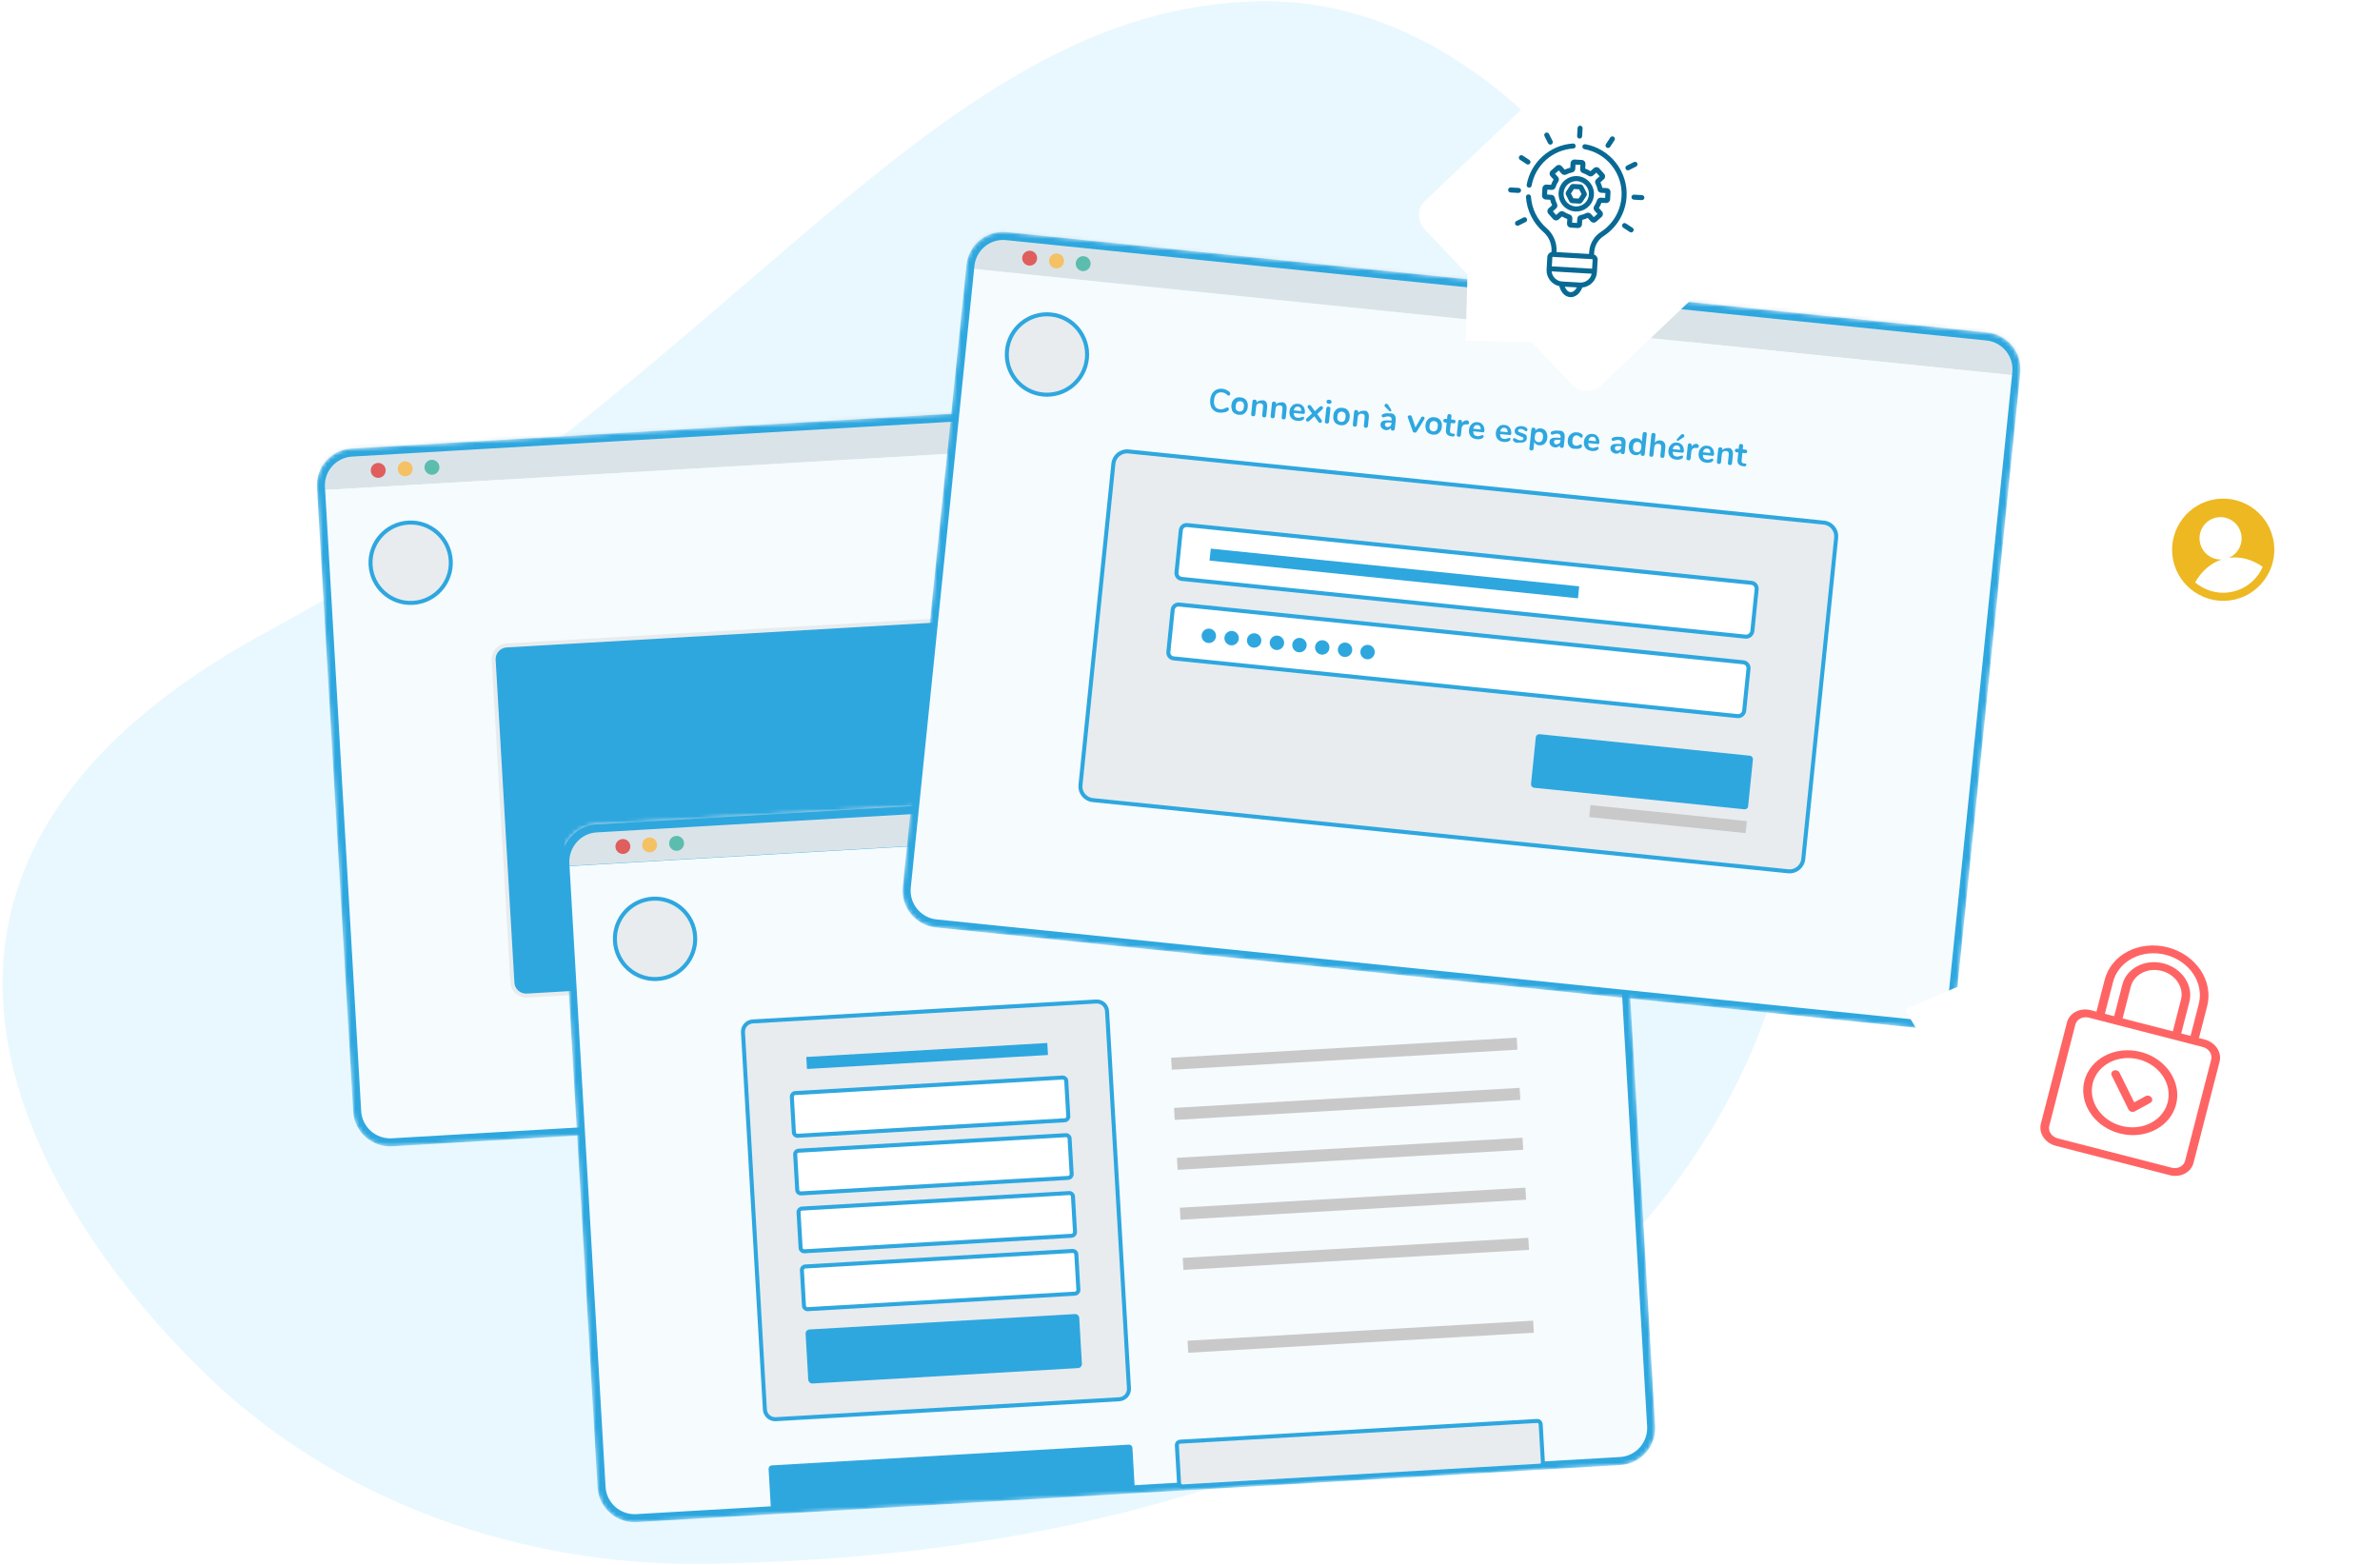 <svg width="593" height="390" viewBox="0 0 593 390" fill="none" xmlns="http://www.w3.org/2000/svg">
<path d="M447.76 217.826C442.932 273.49 403.067 326.422 343.719 354.295C279.462 384.475 216.434 388.84 176.927 389.663C137.42 390.486 89.079 378.51 52.128 343.239C15.178 307.967 -49.359 219.939 66.896 157.222C183.175 94.427 232.153 1.391 314.21 0.307C396.266 -0.777 455.941 123.156 447.76 217.826Z" fill="#E9F8FF"/>
<mask id="mask0" mask-type="alpha" maskUnits="userSpaceOnUse" x="78" y="97" width="274" height="189">
<path d="M87.686 112.767L332.812 98.536C337.294 98.276 341.219 101.714 341.483 106.266L350.508 261.721C350.769 266.209 347.336 270.139 342.79 270.402L97.664 284.634C93.183 284.894 89.258 281.455 88.994 276.904L79.965 121.384C79.704 116.897 83.141 113.031 87.686 112.767Z" fill="white" stroke="#CDCCCC" stroke-width="2"/>
</mask>
<g mask="url(#mask0)">
<path d="M341.409 92.827L79.19 108.051L80.009 122.154L342.228 106.93L341.409 92.827Z" fill="#DAE4E8"/>
<path d="M342.228 106.93L80.01 122.154L89.508 285.75L351.726 270.527L342.228 106.93Z" fill="#F6FBFE"/>
<path d="M87.686 112.767L332.812 98.536C337.294 98.276 341.219 101.714 341.483 106.266L350.508 261.721C350.769 266.209 347.336 270.139 342.79 270.402L97.664 284.634C93.183 284.894 89.258 281.455 88.994 276.904L79.965 121.384C79.704 116.897 83.141 113.031 87.686 112.767Z" stroke="#2EA7DF" stroke-width="2"/>
<path d="M94.347 119.07C95.372 119.011 96.155 118.13 96.095 117.103C96.036 116.077 95.156 115.292 94.131 115.352C93.106 115.412 92.323 116.292 92.382 117.319C92.442 118.346 93.322 119.13 94.347 119.07Z" fill="#E05E5D"/>
<path d="M101.069 118.68C102.095 118.62 102.878 117.74 102.818 116.713C102.758 115.686 101.879 114.902 100.854 114.962C99.828 115.021 99.045 115.902 99.105 116.929C99.165 117.955 100.044 118.739 101.069 118.68Z" fill="#F4C165"/>
<path d="M107.728 118.293C108.753 118.234 109.536 117.353 109.476 116.326C109.417 115.3 108.537 114.516 107.512 114.575C106.486 114.635 105.704 115.515 105.763 116.542C105.823 117.569 106.702 118.353 107.728 118.293Z" fill="#5CBDAE"/>
</g>
<path d="M102.901 150.22C108.417 149.899 112.628 145.162 112.307 139.639C111.987 134.116 107.255 129.898 101.74 130.219C96.224 130.539 92.013 135.276 92.334 140.799C92.654 146.322 97.385 150.54 102.901 150.22Z" fill="#E8ECEF" stroke="#2EA7DF" stroke-miterlimit="10"/>
<path d="M305.195 237.98L131.257 248.078C129.401 248.186 127.775 246.737 127.667 244.878L122.996 164.426C122.888 162.567 124.335 160.939 126.192 160.831L300.129 150.733C301.986 150.625 303.612 152.074 303.72 153.934L308.387 234.322C308.498 236.245 307.051 237.872 305.195 237.98Z" fill="#2EA7DF" stroke="#E8ECEF" stroke-miterlimit="10"/>
<path d="M291.884 224.474L239.389 227.521C238.877 227.551 238.47 227.189 238.441 226.676L237.767 215.073C237.737 214.56 238.099 214.153 238.611 214.123L291.106 211.076C291.618 211.046 292.025 211.408 292.054 211.921L292.728 223.524C292.758 224.037 292.396 224.444 291.884 224.474Z" fill="#2EA7DF"/>
<path d="M253.982 231.048L293.034 228.781" stroke="#CAC9C9" stroke-width="3" stroke-miterlimit="10"/>
<mask id="mask1" mask-type="alpha" maskUnits="userSpaceOnUse" x="139" y="191" width="274" height="189">
<path d="M148.577 206.418L393.703 192.186C398.184 191.926 402.109 195.365 402.374 199.916L411.399 355.371C411.659 359.859 408.226 363.789 403.681 364.053L158.555 378.284C154.074 378.544 150.149 375.105 149.884 370.554L140.859 215.099C140.663 210.608 144.096 206.678 148.577 206.418Z" fill="white" stroke="#CDCCCC" stroke-width="2"/>
</mask>
<g mask="url(#mask1)">
<path d="M402.365 186.474L140.146 201.697L140.965 215.8L403.184 200.577L402.365 186.474Z" fill="#DAE4E8"/>
<path d="M403.186 200.641L140.968 215.864L150.466 379.461L412.684 364.237L403.186 200.641Z" fill="#F6FBFE"/>
<path d="M148.577 206.418L393.703 192.186C398.184 191.926 402.109 195.365 402.374 199.916L411.399 355.371C411.659 359.859 408.226 363.789 403.681 364.053L158.555 378.284C154.074 378.544 150.149 375.105 149.884 370.554L140.859 215.099C140.663 210.608 144.096 206.678 148.577 206.418Z" stroke="#2EA7DF" stroke-width="2"/>
<path d="M155.307 212.781C156.332 212.721 157.115 211.84 157.055 210.814C156.996 209.787 156.116 209.003 155.091 209.062C154.066 209.122 153.283 210.003 153.342 211.029C153.402 212.056 154.281 212.84 155.307 212.781Z" fill="#E05E5D"/>
<path d="M161.964 212.394C162.989 212.335 163.772 211.454 163.713 210.427C163.653 209.401 162.773 208.616 161.748 208.676C160.723 208.735 159.94 209.616 160 210.643C160.059 211.67 160.939 212.454 161.964 212.394Z" fill="#F4C165"/>
<path d="M168.687 212.004C169.712 211.944 170.495 211.064 170.435 210.037C170.376 209.01 169.496 208.226 168.471 208.286C167.445 208.345 166.663 209.226 166.722 210.253C166.782 211.279 167.661 212.063 168.687 212.004Z" fill="#5CBDAE"/>
</g>
<path d="M163.795 243.934C169.31 243.614 173.521 238.877 173.201 233.354C172.88 227.831 168.149 223.613 162.633 223.933C157.118 224.253 152.906 228.99 153.227 234.513C153.548 240.036 158.279 244.254 163.795 243.934Z" fill="#E8ECEF" stroke="#2EA7DF" stroke-miterlimit="10"/>
<path d="M278.881 348.657L193.288 353.626C191.88 353.708 190.66 352.621 190.579 351.211L185.123 257.232C185.041 255.822 186.126 254.601 187.534 254.519L273.127 249.55C274.535 249.469 275.754 250.556 275.836 251.966L281.292 345.944C281.374 347.354 280.289 348.575 278.881 348.657Z" fill="#E8ECEF" stroke="#2EA7DF" stroke-miterlimit="10"/>
<path d="M281.918 371.122L192.933 376.288C192.485 376.314 192.078 375.952 192.052 375.503L191.502 366.015C191.475 365.566 191.837 365.16 192.285 365.134L281.271 359.967C281.719 359.941 282.125 360.304 282.151 360.752L282.702 370.24C282.728 370.689 282.366 371.096 281.918 371.122Z" fill="#2EA7DF"/>
<path d="M383.643 365.216L294.658 370.382C294.209 370.408 293.803 370.046 293.777 369.597L293.226 360.109C293.2 359.661 293.562 359.254 294.01 359.228L382.995 354.062C383.443 354.036 383.85 354.398 383.876 354.847L384.427 364.334C384.517 364.779 384.155 365.186 383.643 365.216Z" fill="#E8ECEF" stroke="#2EA7DF" stroke-miterlimit="10"/>
<path d="M265.336 279.14L198.757 283.005C198.245 283.035 197.839 282.673 197.809 282.16L197.295 273.313C197.265 272.801 197.627 272.394 198.139 272.364L264.718 268.499C265.231 268.469 265.637 268.831 265.667 269.344L266.18 278.191C266.206 278.639 265.784 279.114 265.336 279.14Z" fill="white" stroke="#2EA7DF" stroke-miterlimit="10"/>
<path d="M266.17 293.5L199.591 297.365C199.079 297.395 198.673 297.032 198.643 296.519L198.129 287.673C198.099 287.16 198.461 286.753 198.973 286.723L265.552 282.858C266.065 282.828 266.471 283.191 266.501 283.704L267.014 292.55C267.044 293.063 266.618 293.474 266.17 293.5Z" fill="white" stroke="#2EA7DF" stroke-miterlimit="10"/>
<path d="M267.008 307.923L200.429 311.789C199.917 311.818 199.511 311.456 199.481 310.943L198.967 302.097C198.937 301.584 199.299 301.177 199.811 301.147L266.39 297.282C266.902 297.252 267.309 297.614 267.339 298.127L267.852 306.974C267.882 307.487 267.456 307.897 267.008 307.923Z" fill="white" stroke="#2EA7DF" stroke-miterlimit="10"/>
<path d="M267.845 322.347L201.266 326.212C200.754 326.242 200.347 325.88 200.318 325.367L199.804 316.52C199.774 316.008 200.136 315.601 200.648 315.571L267.227 311.706C267.739 311.676 268.146 312.038 268.176 312.551L268.689 321.397C268.719 321.91 268.293 322.321 267.845 322.347Z" fill="white" stroke="#2EA7DF" stroke-miterlimit="10"/>
<path d="M268.601 340.892L202.47 344.731C201.894 344.765 201.42 344.342 201.386 343.765L200.724 332.354C200.69 331.777 201.112 331.303 201.688 331.269L267.819 327.43C268.395 327.396 268.87 327.819 268.903 328.396L269.565 339.807C269.599 340.384 269.177 340.859 268.601 340.892Z" fill="#2EA7DF"/>
<path d="M291.883 265.056L377.987 260.057" stroke="#CAC9C9" stroke-width="3" stroke-miterlimit="10"/>
<path d="M292.608 277.557L378.713 272.558" stroke="#CAC9C9" stroke-width="3" stroke-miterlimit="10"/>
<path d="M293.331 289.993L379.436 284.994" stroke="#CAC9C9" stroke-width="3" stroke-miterlimit="10"/>
<path d="M294.053 302.43L380.157 297.431" stroke="#CAC9C9" stroke-width="3" stroke-miterlimit="10"/>
<path d="M294.778 314.93L380.883 309.931" stroke="#CAC9C9" stroke-width="3" stroke-miterlimit="10"/>
<path d="M295.977 335.572L382.081 330.573" stroke="#CAC9C9" stroke-width="3" stroke-miterlimit="10"/>
<path d="M200.98 264.866L261.03 261.38" stroke="#2EA7DF" stroke-width="3" stroke-miterlimit="10"/>
<mask id="mask2" mask-type="alpha" maskUnits="userSpaceOnUse" x="224" y="57" width="280" height="200">
<path d="M250.794 58.836L495.056 83.844C499.522 84.301 502.849 88.321 502.384 92.856L486.525 247.763C486.067 252.235 482.052 255.568 477.522 255.104L233.261 230.096C228.795 229.639 225.468 225.619 225.932 221.084L241.792 66.177C242.256 61.641 246.265 58.372 250.794 58.836Z" fill="white" stroke="#CDCCCC" stroke-width="2"/>
</mask>
<g mask="url(#mask2)">
<path d="M504.454 79.577L243.159 52.826L241.72 66.879L503.015 93.631L504.454 79.577Z" fill="#DAE4E8"/>
<path d="M503.008 93.695L241.714 66.943L225.024 229.963L486.318 256.715L503.008 93.695Z" fill="#F6FBFE"/>
<path d="M250.794 58.836L495.056 83.844C499.522 84.301 502.849 88.321 502.384 92.856L486.525 247.763C486.067 252.235 482.052 255.568 477.522 255.104L233.261 230.096C228.795 229.639 225.468 225.619 225.932 221.084L241.792 66.177C242.256 61.641 246.265 58.372 250.794 58.836Z" stroke="#2EA7DF" stroke-width="2"/>
<path d="M256.359 66.183C257.381 66.288 258.294 65.543 258.399 64.52C258.504 63.497 257.76 62.583 256.739 62.478C255.717 62.374 254.804 63.118 254.699 64.141C254.594 65.165 255.338 66.079 256.359 66.183Z" fill="#E05E5D"/>
<path d="M263.058 66.869C264.079 66.974 264.992 66.229 265.097 65.206C265.202 64.183 264.459 63.269 263.437 63.164C262.415 63.06 261.502 63.804 261.397 64.827C261.293 65.85 262.036 66.765 263.058 66.869Z" fill="#F4C165"/>
<path d="M269.693 67.549C270.715 67.653 271.628 66.909 271.733 65.885C271.838 64.862 271.094 63.948 270.073 63.843C269.051 63.739 268.138 64.484 268.033 65.507C267.928 66.53 268.672 67.444 269.693 67.549Z" fill="#5CBDAE"/>
</g>
<path d="M259.84 98.298C265.336 98.861 270.248 94.855 270.812 89.352C271.375 83.848 267.376 78.93 261.88 78.367C256.384 77.805 251.472 81.81 250.908 87.314C250.345 92.817 254.344 97.735 259.84 98.298Z" fill="#E8ECEF" stroke="#2EA7DF" stroke-miterlimit="10"/>
<path d="M302.55 102.348C302.13 102.046 301.843 101.694 301.698 101.228C301.552 100.761 301.477 100.237 301.542 99.598C301.608 98.959 301.788 98.461 302.025 98.034C302.326 97.613 302.684 97.262 303.086 97.109C303.559 96.9 304.019 96.818 304.593 96.876C304.975 96.916 305.288 97.012 305.594 97.173C305.9 97.333 306.206 97.493 306.377 97.705C306.435 97.775 306.492 97.846 306.485 97.909C306.479 97.973 306.536 98.044 306.523 98.171C306.51 98.299 306.433 98.42 306.363 98.478C306.292 98.535 306.222 98.593 306.094 98.579C305.967 98.566 305.846 98.489 305.788 98.419C305.553 98.201 305.375 98.054 305.19 97.97C305.005 97.887 304.756 97.797 304.501 97.771C303.927 97.712 303.461 97.858 303.109 98.145C302.751 98.495 302.571 98.993 302.499 99.696C302.427 100.399 302.502 100.923 302.782 101.339C303.062 101.755 303.432 101.922 304.07 101.987C304.325 102.013 304.523 101.969 304.721 101.924C304.918 101.88 305.187 101.778 305.461 101.613C305.532 101.556 305.596 101.562 305.659 101.569C305.723 101.575 305.793 101.518 305.857 101.524C305.921 101.531 306.042 101.608 306.099 101.678C306.157 101.749 306.207 101.883 306.194 102.011C306.188 102.075 306.181 102.138 306.111 102.196C306.041 102.253 306.034 102.317 305.964 102.374C305.689 102.54 305.414 102.705 305.089 102.737C304.763 102.768 304.431 102.863 304.048 102.824C303.404 102.822 302.907 102.642 302.55 102.348Z" fill="#2EA7DF"/>
<path d="M307.575 102.991C307.276 102.767 307.047 102.485 306.952 102.153C306.857 101.82 306.769 101.424 306.815 100.977C306.861 100.53 306.964 100.153 307.188 99.853C307.412 99.553 307.629 99.317 307.968 99.159C308.306 98.999 308.696 98.975 309.078 99.014C309.461 99.053 309.837 99.156 310.137 99.38C310.436 99.605 310.665 99.886 310.76 100.219C310.919 100.558 310.943 100.948 310.897 101.395C310.852 101.842 310.749 102.219 310.525 102.519C310.301 102.818 310.083 103.054 309.744 103.213C309.406 103.372 309.017 103.397 308.634 103.358C308.251 103.319 307.881 103.152 307.575 102.991ZM309.581 102.293C309.792 102.121 309.895 101.744 309.934 101.361C309.98 100.914 309.949 100.588 309.777 100.376C309.612 100.101 309.363 100.011 309.044 99.979C308.725 99.946 308.457 100.048 308.246 100.22C308.035 100.392 307.932 100.769 307.893 101.152C307.847 101.599 307.878 101.925 308.05 102.136C308.221 102.347 308.464 102.501 308.783 102.534C309.102 102.567 309.37 102.465 309.581 102.293Z" fill="#2EA7DF"/>
<path d="M315.47 100.185C315.699 100.466 315.781 100.927 315.722 101.502L315.513 103.546C315.5 103.673 315.423 103.795 315.346 103.916C315.276 103.973 315.142 104.024 314.95 104.004C314.759 103.985 314.638 103.908 314.581 103.838C314.523 103.767 314.473 103.633 314.492 103.441L314.695 101.461C314.728 101.142 314.69 100.879 314.576 100.739C314.461 100.598 314.276 100.514 314.021 100.488C313.702 100.456 313.504 100.5 313.293 100.672C313.082 100.844 312.992 101.093 312.959 101.412L312.77 103.265C312.757 103.393 312.68 103.514 312.603 103.635C312.533 103.692 312.399 103.743 312.207 103.724C312.016 103.704 311.895 103.627 311.837 103.557C311.78 103.486 311.73 103.352 311.749 103.16L312.076 99.966C312.089 99.839 312.166 99.717 312.236 99.66C312.307 99.603 312.441 99.552 312.632 99.572C312.76 99.585 312.881 99.662 313.002 99.738C313.123 99.815 313.11 99.943 313.097 100.071L313.071 100.326C313.224 100.084 313.429 99.976 313.697 99.874C313.965 99.772 314.227 99.735 314.482 99.761C314.878 99.672 315.248 99.839 315.47 100.185Z" fill="#2EA7DF"/>
<path d="M320.319 100.681C320.548 100.963 320.63 101.423 320.571 101.998L320.362 104.042C320.348 104.17 320.272 104.291 320.195 104.412C320.124 104.47 319.99 104.52 319.799 104.501C319.608 104.481 319.486 104.404 319.429 104.334C319.372 104.264 319.321 104.129 319.341 103.938L319.544 101.957C319.576 101.638 319.539 101.376 319.424 101.235C319.31 101.094 319.125 101.011 318.87 100.985C318.551 100.952 318.353 100.996 318.142 101.168C317.931 101.34 317.841 101.589 317.808 101.909L317.618 103.761C317.605 103.889 317.529 104.01 317.452 104.131C317.381 104.189 317.247 104.24 317.056 104.22C316.864 104.2 316.743 104.123 316.686 104.053C316.629 103.983 316.578 103.848 316.598 103.657L316.925 100.463C316.938 100.335 317.015 100.214 317.085 100.156C317.155 100.099 317.29 100.048 317.481 100.068C317.609 100.081 317.73 100.158 317.851 100.235C317.972 100.312 317.959 100.44 317.945 100.567L317.919 100.823C318.073 100.58 318.278 100.472 318.546 100.371C318.814 100.269 319.076 100.231 319.331 100.257C319.727 100.169 320.096 100.336 320.319 100.681Z" fill="#2EA7DF"/>
<path d="M324.885 103.924C324.943 103.995 324.93 104.122 324.916 104.25C324.897 104.442 324.756 104.556 324.552 104.665C324.347 104.773 324.149 104.817 323.888 104.855C323.626 104.893 323.435 104.873 323.179 104.847C322.541 104.782 322.051 104.538 321.707 104.115C321.364 103.693 321.225 103.162 321.29 102.523C321.336 102.076 321.432 101.763 321.656 101.464C321.88 101.164 322.098 100.928 322.437 100.769C322.775 100.61 323.101 100.579 323.483 100.618C323.866 100.657 324.179 100.754 324.414 100.971C324.65 101.189 324.885 101.407 324.98 101.739C325.075 102.072 325.17 102.404 325.131 102.787C325.105 103.043 324.964 103.158 324.772 103.138L322.348 102.89C322.373 103.28 322.411 103.542 322.582 103.753C322.754 103.964 323.003 104.054 323.385 104.093C323.577 104.113 323.704 104.126 323.839 104.075C323.973 104.024 324.171 103.98 324.305 103.929C324.503 103.885 324.637 103.834 324.701 103.841C324.771 103.783 324.828 103.854 324.885 103.924ZM322.747 101.511C322.536 101.683 322.446 101.932 322.35 102.245L324.2 102.434C324.233 102.115 324.195 101.853 324.023 101.641C323.915 101.437 323.667 101.347 323.411 101.32C323.156 101.294 322.958 101.339 322.747 101.511Z" fill="#2EA7DF"/>
<path d="M329.356 104.963C329.343 105.091 329.266 105.212 329.196 105.269C329.119 105.391 328.991 105.377 328.864 105.364C328.736 105.351 328.615 105.274 328.501 105.134L327.483 103.738L326.204 104.898C326.063 105.013 325.929 105.064 325.802 105.051C325.674 105.038 325.553 104.961 325.496 104.89C325.439 104.82 325.388 104.686 325.401 104.558C325.414 104.43 325.491 104.309 325.561 104.252L326.911 103.034L325.893 101.639C325.779 101.498 325.785 101.434 325.798 101.307C325.811 101.179 325.888 101.058 325.959 101C326.029 100.943 326.163 100.892 326.291 100.905C326.418 100.918 326.539 100.995 326.654 101.136L327.614 102.461L328.823 101.358C328.963 101.243 329.098 101.193 329.225 101.206C329.353 101.219 329.474 101.296 329.531 101.366C329.588 101.437 329.639 101.571 329.626 101.699C329.613 101.826 329.536 101.948 329.466 102.005L328.187 103.165L329.261 104.63C329.382 104.707 329.369 104.835 329.356 104.963Z" fill="#2EA7DF"/>
<path d="M330.655 100.449C330.541 100.308 330.49 100.173 330.503 100.046C330.516 99.918 330.6 99.733 330.734 99.682C330.868 99.631 331.002 99.58 331.194 99.6C331.385 99.62 331.506 99.697 331.627 99.773C331.742 99.914 331.792 100.049 331.779 100.176C331.766 100.304 331.683 100.489 331.549 100.54C331.414 100.591 331.28 100.642 331.089 100.622C330.898 100.602 330.777 100.525 330.655 100.449ZM330.216 105.374C330.095 105.297 330.108 105.169 330.127 104.977L330.454 101.783C330.474 101.592 330.544 101.534 330.621 101.413C330.755 101.362 330.826 101.305 331.017 101.325C331.145 101.338 331.266 101.415 331.387 101.492C331.508 101.569 331.495 101.696 331.475 101.888L331.148 105.082C331.128 105.274 331.058 105.331 330.981 105.452C330.847 105.503 330.713 105.554 330.585 105.541C330.458 105.528 330.33 105.515 330.216 105.374Z" fill="#2EA7DF"/>
<path d="M332.966 105.591C332.667 105.366 332.438 105.085 332.343 104.752C332.184 104.413 332.16 104.024 332.205 103.576C332.251 103.129 332.354 102.752 332.578 102.453C332.802 102.153 333.02 101.917 333.358 101.758C333.697 101.599 334.086 101.574 334.469 101.613C334.916 101.659 335.228 101.756 335.527 101.98C335.827 102.204 336.056 102.486 336.151 102.818C336.309 103.157 336.334 103.547 336.288 103.994C336.242 104.442 336.139 104.818 335.915 105.118C335.691 105.418 335.474 105.654 335.135 105.813C334.796 105.972 334.407 105.996 334.024 105.957C333.642 105.918 333.272 105.751 332.966 105.591ZM334.908 104.886C335.119 104.714 335.222 104.337 335.261 103.954C335.307 103.507 335.276 103.181 335.104 102.969C334.932 102.758 334.69 102.604 334.371 102.572C334.052 102.539 333.784 102.641 333.573 102.813C333.362 102.985 333.259 103.361 333.22 103.745C333.174 104.192 333.205 104.518 333.377 104.729C333.548 104.94 333.79 105.094 334.109 105.127C334.428 105.159 334.76 105.064 334.908 104.886Z" fill="#2EA7DF"/>
<path d="M340.796 102.778C341.025 103.059 341.107 103.52 341.048 104.095L340.839 106.139C340.826 106.266 340.749 106.388 340.672 106.509C340.602 106.566 340.468 106.617 340.276 106.597C340.085 106.578 339.964 106.501 339.907 106.43C339.85 106.36 339.799 106.226 339.818 106.034L340.021 104.054C340.054 103.734 340.016 103.472 339.902 103.332C339.787 103.191 339.602 103.107 339.347 103.081C339.028 103.049 338.83 103.093 338.619 103.265C338.408 103.437 338.318 103.686 338.286 104.005L338.096 105.858C338.083 105.986 338.006 106.107 337.929 106.228C337.859 106.285 337.725 106.336 337.533 106.317C337.342 106.297 337.285 106.227 337.164 106.15C337.106 106.079 337.056 105.945 337.075 105.753L337.402 102.559C337.415 102.432 337.492 102.31 337.563 102.253C337.633 102.196 337.767 102.145 337.958 102.164C338.086 102.178 338.207 102.254 338.328 102.331C338.385 102.402 338.436 102.536 338.423 102.664L338.397 102.919C338.551 102.677 338.755 102.569 339.023 102.467C339.292 102.365 339.553 102.328 339.808 102.354C340.268 102.272 340.638 102.439 340.796 102.778Z" fill="#2EA7DF"/>
<path d="M347.494 103.463C347.723 103.745 347.805 104.205 347.746 104.78L347.537 106.824C347.524 106.952 347.447 107.073 347.37 107.195C347.293 107.316 347.165 107.303 346.974 107.283C346.847 107.27 346.725 107.193 346.604 107.116C346.547 107.046 346.496 106.911 346.51 106.784L346.529 106.592C346.446 106.777 346.235 106.949 346.03 107.057C345.826 107.166 345.564 107.203 345.309 107.177C345.054 107.151 344.805 107.061 344.563 106.907C344.385 106.76 344.206 106.612 344.098 106.408C343.991 106.203 343.946 106.005 343.973 105.749C344.005 105.43 344.089 105.245 344.3 105.073C344.447 104.894 344.715 104.793 345.104 104.768C345.43 104.737 345.947 104.725 346.521 104.784L346.712 104.803L346.732 104.612C346.758 104.356 346.714 104.158 346.599 104.017C346.485 103.876 346.3 103.793 346.045 103.767C345.853 103.747 345.726 103.734 345.528 103.779C345.33 103.823 345.132 103.867 344.934 103.911C344.8 103.962 344.666 104.013 344.602 104.006C344.475 103.993 344.417 103.923 344.36 103.853C344.303 103.782 344.252 103.648 344.259 103.584C344.265 103.52 344.278 103.392 344.349 103.335C344.419 103.278 344.489 103.22 344.623 103.17C344.828 103.061 345.09 103.024 345.351 102.986C345.613 102.948 345.868 102.974 346.123 103C346.838 102.944 347.272 103.118 347.494 103.463ZM344.973 101.011C344.986 100.883 345.057 100.826 345.134 100.704C345.211 100.583 345.338 100.596 345.466 100.609C345.657 100.629 345.778 100.706 345.886 100.91L346.604 102.081C346.661 102.152 346.655 102.216 346.648 102.28C346.642 102.343 346.635 102.407 346.565 102.465C346.495 102.522 346.431 102.515 346.367 102.509C346.303 102.502 346.239 102.496 346.182 102.425L345.189 101.42C345.004 101.337 344.954 101.202 344.973 101.011ZM346.377 106.189C346.588 106.017 346.678 105.768 346.704 105.513L346.724 105.321L346.596 105.308C346.213 105.269 345.958 105.243 345.697 105.28C345.435 105.318 345.307 105.305 345.23 105.426C345.16 105.484 345.083 105.605 345.07 105.733C345.05 105.924 345.101 106.059 345.216 106.199C345.33 106.34 345.451 106.417 345.643 106.437C345.968 106.406 346.173 106.297 346.377 106.189Z" fill="#2EA7DF"/>
<path d="M354.289 103.836C354.359 103.779 354.423 103.785 354.551 103.799C354.678 103.812 354.799 103.889 354.857 103.959C354.914 104.029 354.965 104.164 354.952 104.291C354.945 104.355 354.939 104.419 354.868 104.477L353.01 107.514C352.933 107.635 352.863 107.692 352.793 107.75C352.722 107.807 352.595 107.794 352.467 107.781C352.34 107.768 352.276 107.761 352.155 107.684C352.034 107.607 351.976 107.537 351.99 107.409L350.786 104.059C350.792 103.995 350.735 103.924 350.741 103.86C350.754 103.733 350.831 103.611 350.965 103.561C351.1 103.51 351.234 103.459 351.361 103.472C351.553 103.492 351.667 103.632 351.775 103.837L352.662 106.51L354.072 104.072C354.148 103.951 354.162 103.823 354.289 103.836Z" fill="#2EA7DF"/>
<path d="M355.931 107.942C355.632 107.718 355.403 107.436 355.308 107.103C355.213 106.771 355.124 106.375 355.17 105.928C355.216 105.48 355.319 105.104 355.543 104.804C355.767 104.504 355.985 104.268 356.323 104.109C356.662 103.95 357.051 103.925 357.434 103.965C357.817 104.004 358.193 104.107 358.492 104.331C358.792 104.555 359.021 104.837 359.116 105.17C359.274 105.509 359.299 105.898 359.253 106.346C359.207 106.793 359.104 107.169 358.88 107.469C358.656 107.769 358.438 108.005 358.1 108.164C357.761 108.323 357.372 108.348 356.989 108.308C356.606 108.269 356.237 108.102 355.931 107.942ZM357.872 107.237C358.083 107.065 358.186 106.688 358.226 106.305C358.272 105.858 358.24 105.532 358.069 105.321C357.903 105.045 357.655 104.955 357.336 104.923C357.017 104.89 356.749 104.992 356.538 105.164C356.327 105.336 356.224 105.713 356.184 106.096C356.139 106.543 356.17 106.869 356.341 107.08C356.513 107.291 356.755 107.445 357.074 107.478C357.393 107.511 357.661 107.409 357.872 107.237Z" fill="#2EA7DF"/>
<path d="M362.458 108.417C362.445 108.544 362.368 108.666 362.234 108.716C362.1 108.767 361.966 108.818 361.781 108.735L361.526 108.708C360.575 108.547 360.181 107.99 360.273 107.095L360.456 105.307L360.009 105.261C359.882 105.248 359.761 105.171 359.703 105.101C359.646 105.03 359.595 104.896 359.609 104.768C359.622 104.641 359.699 104.519 359.769 104.462C359.839 104.405 359.973 104.354 360.101 104.367L360.547 104.413L360.626 103.646C360.639 103.518 360.716 103.397 360.793 103.276C360.863 103.218 360.997 103.168 361.189 103.187C361.316 103.2 361.437 103.277 361.558 103.354C361.616 103.425 361.666 103.559 361.647 103.75L361.568 104.517L362.27 104.589C362.397 104.602 362.518 104.679 362.576 104.749C362.633 104.82 362.684 104.954 362.671 105.082C362.658 105.21 362.581 105.331 362.51 105.388C362.44 105.445 362.306 105.496 362.178 105.483L361.477 105.411L361.28 107.328C361.241 107.711 361.406 107.986 361.789 108.025L362.044 108.051C362.37 108.02 362.484 108.161 362.458 108.417Z" fill="#2EA7DF"/>
<path d="M365.963 105.031C366.021 105.102 366.071 105.236 366.058 105.364C366.045 105.492 365.968 105.613 365.898 105.67C365.828 105.728 365.693 105.778 365.502 105.759L365.247 105.733C364.921 105.764 364.66 105.802 364.513 105.98C364.365 106.159 364.212 106.401 364.185 106.657L364.009 108.382C363.989 108.573 363.919 108.631 363.842 108.752C363.708 108.803 363.574 108.853 363.446 108.84C363.319 108.827 363.198 108.75 363.077 108.673C362.955 108.596 362.969 108.469 362.988 108.277L363.315 105.083C363.328 104.955 363.405 104.834 363.482 104.713C363.559 104.592 363.686 104.605 363.878 104.624C364.005 104.637 364.126 104.714 364.184 104.785C364.241 104.855 364.292 104.989 364.279 105.117L364.246 105.437C364.4 105.194 364.547 105.016 364.751 104.907C364.956 104.799 365.217 104.761 365.479 104.724L365.607 104.737C365.785 104.884 365.906 104.961 365.963 105.031Z" fill="#2EA7DF"/>
<path d="M369.604 108.503C369.661 108.573 369.648 108.701 369.635 108.829C369.616 109.02 369.475 109.135 369.27 109.243C369.066 109.351 368.868 109.395 368.606 109.433C368.345 109.471 368.153 109.451 367.898 109.425C367.26 109.36 366.769 109.116 366.426 108.694C366.082 108.271 365.943 107.741 366.009 107.102C366.055 106.655 366.151 106.342 366.375 106.042C366.599 105.742 366.817 105.506 367.155 105.347C367.494 105.188 367.819 105.157 368.202 105.196C368.585 105.235 368.897 105.332 369.133 105.55C369.368 105.767 369.604 105.985 369.699 106.318C369.794 106.65 369.889 106.983 369.849 107.366C369.823 107.621 369.683 107.736 369.491 107.716L367.067 107.468C367.092 107.858 367.129 108.12 367.301 108.331C367.473 108.543 367.721 108.633 368.104 108.672C368.296 108.691 368.423 108.704 368.557 108.654C368.691 108.603 368.889 108.559 369.023 108.508C369.221 108.463 369.355 108.413 369.419 108.419C369.49 108.362 369.547 108.432 369.604 108.503ZM367.466 106.089C367.255 106.261 367.165 106.51 367.069 106.823L368.919 107.012C368.951 106.693 368.914 106.431 368.742 106.22C368.634 106.015 368.385 105.925 368.13 105.899C367.939 105.879 367.677 105.917 367.466 106.089Z" fill="#2EA7DF"/>
<path d="M376.302 109.188C376.36 109.259 376.347 109.387 376.333 109.514C376.314 109.706 376.173 109.821 375.969 109.929C375.764 110.037 375.566 110.081 375.305 110.119C375.043 110.157 374.852 110.137 374.596 110.111C373.958 110.046 373.468 109.802 373.124 109.379C372.781 108.957 372.642 108.426 372.707 107.788C372.753 107.34 372.849 107.028 373.073 106.728C373.297 106.428 373.515 106.192 373.854 106.033C374.192 105.874 374.518 105.843 374.9 105.882C375.283 105.921 375.596 106.018 375.831 106.235C376.067 106.453 376.302 106.671 376.397 107.003C376.492 107.336 376.587 107.668 376.548 108.052C376.522 108.307 376.381 108.422 376.189 108.402L373.765 108.154C373.79 108.544 373.828 108.806 373.999 109.017C374.171 109.228 374.42 109.318 374.802 109.358C374.994 109.377 375.121 109.39 375.256 109.339C375.39 109.289 375.588 109.244 375.722 109.193C375.92 109.149 376.054 109.098 376.118 109.105C376.188 109.048 376.245 109.118 376.302 109.188ZM374.164 106.775C373.953 106.947 373.863 107.196 373.767 107.509L375.617 107.698C375.65 107.379 375.612 107.117 375.44 106.905C375.332 106.701 375.084 106.611 374.828 106.585C374.573 106.559 374.375 106.603 374.164 106.775Z" fill="#2EA7DF"/>
<path d="M377.188 109.989C377.009 109.842 376.959 109.707 376.978 109.516C376.991 109.388 376.998 109.324 377.068 109.267C377.138 109.209 377.209 109.152 377.336 109.165C377.4 109.172 377.585 109.255 377.706 109.332C377.891 109.416 378.012 109.493 378.197 109.576C378.318 109.653 378.509 109.673 378.764 109.699C379.02 109.725 379.154 109.674 379.352 109.63C379.486 109.579 379.563 109.458 379.576 109.33C379.582 109.266 379.595 109.138 379.538 109.068C379.481 108.997 379.424 108.927 379.296 108.914C379.168 108.901 378.99 108.754 378.678 108.657C378.18 108.477 377.875 108.317 377.639 108.099C377.467 107.888 377.366 107.619 377.398 107.3C377.425 107.044 377.508 106.859 377.655 106.68C377.802 106.502 378.007 106.394 378.275 106.292C378.543 106.19 378.805 106.153 379.124 106.185C379.379 106.211 379.571 106.231 379.819 106.321C380.068 106.411 380.189 106.488 380.367 106.635C380.546 106.783 380.596 106.917 380.577 107.109C380.564 107.236 380.557 107.3 380.487 107.358C380.416 107.415 380.346 107.472 380.218 107.459C380.155 107.453 380.091 107.446 380.034 107.376C379.97 107.369 379.913 107.299 379.855 107.228C379.67 107.145 379.549 107.068 379.428 106.991C379.307 106.914 379.18 106.901 378.988 106.881C378.797 106.862 378.599 106.906 378.465 106.957C378.331 107.008 378.254 107.129 378.241 107.257C378.228 107.385 378.278 107.519 378.4 107.596C378.521 107.673 378.769 107.763 379.082 107.859C379.458 107.962 379.7 108.116 379.949 108.206C380.197 108.296 380.305 108.501 380.356 108.635C380.407 108.769 380.451 108.968 380.425 109.223C380.385 109.606 380.225 109.913 379.886 110.072C379.541 110.295 379.152 110.319 378.578 110.261C378.041 110.464 377.544 110.284 377.188 109.989Z" fill="#2EA7DF"/>
<path d="M384.833 107.092C385.068 107.31 385.297 107.592 385.392 107.924C385.487 108.257 385.575 108.653 385.53 109.1C385.484 109.547 385.387 109.86 385.163 110.16C385.003 110.466 384.722 110.696 384.453 110.797C384.179 110.963 383.853 110.994 383.47 110.955C383.151 110.922 382.903 110.832 382.724 110.685C382.482 110.531 382.374 110.326 382.266 110.122L382.09 111.846C382.077 111.974 382 112.095 381.93 112.153C381.859 112.21 381.725 112.261 381.534 112.241C381.342 112.222 381.285 112.151 381.164 112.074C381.043 111.997 381.056 111.87 381.069 111.742L381.553 107.015C381.566 106.887 381.643 106.766 381.72 106.645C381.79 106.587 381.924 106.536 382.116 106.556C382.307 106.576 382.364 106.646 382.485 106.723C382.543 106.793 382.593 106.928 382.574 107.119L382.554 107.311C382.708 107.069 382.912 106.96 383.117 106.852C383.385 106.751 383.647 106.713 383.902 106.739C384.285 106.778 384.591 106.939 384.833 107.092ZM384.092 109.921C384.309 109.685 384.399 109.436 384.445 108.989C384.491 108.542 384.46 108.216 384.288 108.005C384.123 107.73 383.874 107.64 383.555 107.607C383.236 107.574 382.968 107.676 382.757 107.848C382.54 108.084 382.443 108.397 382.404 108.78C382.358 109.227 382.389 109.553 382.561 109.765C382.726 110.04 382.975 110.13 383.294 110.162C383.676 110.202 383.945 110.1 384.092 109.921Z" fill="#2EA7DF"/>
<path d="M389.598 107.774C389.827 108.056 389.908 108.516 389.849 109.091L389.64 111.135C389.627 111.263 389.55 111.384 389.473 111.505C389.396 111.626 389.269 111.613 389.078 111.594C388.95 111.581 388.829 111.504 388.708 111.427C388.651 111.356 388.6 111.222 388.613 111.094L388.633 110.903C388.549 111.088 388.338 111.26 388.134 111.368C387.929 111.476 387.668 111.514 387.412 111.488C387.157 111.462 386.909 111.372 386.667 111.218C386.488 111.07 386.31 110.923 386.202 110.718C386.094 110.514 386.05 110.316 386.076 110.06C386.109 109.741 386.192 109.556 386.403 109.383C386.55 109.205 386.819 109.103 387.208 109.079C387.533 109.047 388.05 109.036 388.624 109.095L388.816 109.114L388.835 108.922C388.861 108.667 388.817 108.469 388.703 108.328C388.588 108.187 388.403 108.104 388.148 108.078C387.957 108.058 387.829 108.045 387.631 108.089C387.434 108.133 387.236 108.178 387.038 108.222C386.904 108.273 386.769 108.324 386.706 108.317C386.578 108.304 386.521 108.234 386.464 108.163C386.406 108.093 386.356 107.959 386.362 107.895C386.369 107.831 386.382 107.703 386.452 107.646C386.522 107.588 386.593 107.531 386.727 107.48C386.931 107.372 387.193 107.334 387.455 107.296C387.716 107.259 387.972 107.285 388.227 107.311C388.942 107.255 389.375 107.429 389.598 107.774ZM388.48 110.5C388.691 110.328 388.781 110.079 388.808 109.823L388.827 109.632L388.7 109.619C388.317 109.579 388.062 109.553 387.8 109.591C387.538 109.629 387.411 109.616 387.334 109.737C387.263 109.794 387.187 109.916 387.174 110.043C387.154 110.235 387.205 110.369 387.319 110.51C387.434 110.651 387.555 110.728 387.746 110.747C388.008 110.71 388.276 110.608 388.48 110.5Z" fill="#2EA7DF"/>
<path d="M391.4 111.573C391.101 111.349 390.872 111.067 390.77 110.799C390.612 110.46 390.587 110.07 390.626 109.687C390.672 109.24 390.769 108.927 390.999 108.563C391.223 108.263 391.505 108.034 391.843 107.875C392.182 107.716 392.571 107.691 392.954 107.73C393.145 107.75 393.4 107.776 393.585 107.859C393.77 107.943 393.955 108.026 394.133 108.174C394.311 108.321 394.362 108.455 394.343 108.647C394.329 108.775 394.323 108.839 394.246 108.96C394.176 109.017 394.105 109.075 393.978 109.062C393.914 109.055 393.85 109.048 393.793 108.978C393.736 108.908 393.672 108.901 393.615 108.831C393.494 108.754 393.373 108.677 393.315 108.606C393.194 108.53 393.067 108.516 392.939 108.503C392.62 108.471 392.288 108.566 392.141 108.744C391.923 108.98 391.827 109.293 391.788 109.676C391.742 110.124 391.773 110.45 391.945 110.661C392.11 110.936 392.359 111.026 392.677 111.059C392.805 111.072 392.933 111.085 393.067 111.034C393.201 110.983 393.335 110.932 393.469 110.881C393.54 110.824 393.603 110.831 393.674 110.773C393.744 110.716 393.808 110.722 393.872 110.729C393.935 110.735 394.056 110.812 394.114 110.883C394.171 110.953 394.158 111.081 394.145 111.209C394.138 111.273 394.125 111.4 394.055 111.458C393.984 111.515 393.914 111.572 393.844 111.63C393.639 111.738 393.441 111.782 393.243 111.827C392.982 111.864 392.79 111.845 392.535 111.819C392.076 111.901 391.706 111.734 391.4 111.573Z" fill="#2EA7DF"/>
<path d="M398.247 111.435C398.304 111.506 398.291 111.633 398.278 111.761C398.258 111.953 398.117 112.067 397.913 112.176C397.709 112.284 397.511 112.328 397.249 112.366C396.987 112.403 396.796 112.384 396.541 112.358C395.903 112.292 395.412 112.049 395.069 111.626C394.725 111.204 394.586 110.673 394.651 110.034C394.697 109.587 394.794 109.274 395.018 108.974C395.242 108.675 395.459 108.439 395.798 108.28C396.136 108.121 396.462 108.089 396.845 108.129C397.227 108.168 397.54 108.264 397.775 108.482C398.011 108.7 398.247 108.918 398.341 109.25C398.436 109.583 398.531 109.915 398.492 110.298C398.466 110.554 398.325 110.669 398.134 110.649L395.71 110.401C395.734 110.791 395.772 111.053 395.944 111.264C396.115 111.475 396.364 111.565 396.747 111.604C396.938 111.624 397.066 111.637 397.2 111.586C397.334 111.535 397.532 111.491 397.666 111.44C397.864 111.396 397.998 111.345 398.062 111.352C398.132 111.294 398.253 111.371 398.247 111.435ZM396.173 109.028C395.962 109.2 395.872 109.449 395.775 109.762L397.625 109.951C397.658 109.632 397.62 109.37 397.448 109.159C397.34 108.954 397.092 108.864 396.837 108.838C396.581 108.812 396.32 108.85 396.173 109.028Z" fill="#2EA7DF"/>
<path d="M404.78 109.328C405.009 109.61 405.091 110.07 405.032 110.645L404.823 112.689C404.81 112.817 404.733 112.938 404.656 113.06C404.579 113.181 404.452 113.168 404.26 113.148C404.133 113.135 404.012 113.058 403.89 112.981C403.833 112.911 403.783 112.776 403.796 112.649L403.815 112.457C403.732 112.642 403.521 112.814 403.316 112.922C403.112 113.031 402.85 113.068 402.595 113.042C402.34 113.016 402.091 112.926 401.849 112.772C401.671 112.625 401.493 112.477 401.385 112.273C401.277 112.068 401.232 111.87 401.259 111.614C401.291 111.295 401.375 111.11 401.586 110.938C401.733 110.759 402.001 110.658 402.39 110.633C402.716 110.602 403.233 110.59 403.807 110.649L403.998 110.668L404.018 110.477C404.044 110.221 404 110.023 403.885 109.882C403.771 109.741 403.586 109.658 403.331 109.632C403.14 109.612 403.012 109.599 402.814 109.643C402.616 109.688 402.418 109.732 402.22 109.776C402.086 109.827 401.952 109.878 401.888 109.871C401.761 109.858 401.703 109.788 401.646 109.718C401.589 109.647 401.538 109.513 401.545 109.449C401.551 109.385 401.564 109.257 401.635 109.2C401.705 109.143 401.775 109.085 401.909 109.034C402.114 108.926 402.376 108.889 402.637 108.851C402.899 108.813 403.154 108.839 403.409 108.865C404.124 108.809 404.558 108.983 404.78 109.328ZM403.663 112.054C403.874 111.882 403.964 111.633 403.99 111.378L404.01 111.186L403.882 111.173C403.499 111.134 403.244 111.108 402.983 111.145C402.721 111.183 402.593 111.17 402.516 111.291C402.446 111.349 402.369 111.47 402.356 111.598C402.337 111.789 402.387 111.924 402.502 112.064C402.616 112.205 402.737 112.282 402.929 112.302C403.254 112.271 403.459 112.162 403.663 112.054Z" fill="#2EA7DF"/>
<path d="M410.221 107.82C410.342 107.897 410.329 108.024 410.316 108.152L409.805 113.135C409.792 113.263 409.716 113.384 409.639 113.505C409.568 113.562 409.434 113.613 409.243 113.594C409.051 113.574 408.994 113.504 408.873 113.427C408.816 113.356 408.765 113.222 408.785 113.03L408.804 112.839C408.651 113.081 408.446 113.189 408.242 113.297C408.037 113.406 407.712 113.437 407.457 113.411C407.138 113.378 406.825 113.282 406.526 113.057C406.29 112.84 406.061 112.558 405.966 112.225C405.872 111.893 405.783 111.497 405.829 111.049C405.875 110.602 405.971 110.289 406.195 109.99C406.356 109.683 406.637 109.454 406.905 109.352C407.18 109.187 407.505 109.156 407.888 109.195C408.207 109.227 408.456 109.317 408.634 109.465C408.812 109.612 408.984 109.823 409.092 110.028L409.295 108.048C409.308 107.92 409.385 107.799 409.455 107.741C409.526 107.684 409.66 107.633 409.851 107.653C410.042 107.672 410.163 107.749 410.221 107.82ZM408.588 112.429C408.806 112.193 408.903 111.881 408.942 111.497C408.988 111.05 408.956 110.724 408.785 110.513C408.619 110.238 408.371 110.148 408.052 110.115C407.733 110.083 407.465 110.184 407.254 110.356C407.043 110.528 406.946 110.841 406.9 111.288C406.855 111.735 406.886 112.061 407.057 112.273C407.223 112.548 407.471 112.638 407.79 112.67C408.173 112.71 408.441 112.608 408.588 112.429Z" fill="#2EA7DF"/>
<path d="M414.926 111.594L414.717 113.638C414.704 113.765 414.627 113.887 414.55 114.008C414.479 114.065 414.345 114.116 414.154 114.096C413.963 114.077 413.842 114 413.784 113.93C413.727 113.859 413.676 113.725 413.696 113.533L413.905 111.489C413.938 111.17 413.894 110.972 413.779 110.831C413.665 110.69 413.48 110.606 413.225 110.58C412.906 110.548 412.708 110.592 412.497 110.764C412.286 110.936 412.196 111.185 412.163 111.504L411.974 113.357C411.96 113.485 411.884 113.606 411.807 113.727C411.736 113.784 411.602 113.835 411.411 113.816C411.22 113.796 411.098 113.719 411.041 113.649C410.984 113.578 410.933 113.444 410.953 113.252L411.463 108.27C411.476 108.142 411.553 108.021 411.623 107.963C411.757 107.913 411.828 107.855 412.019 107.875C412.211 107.894 412.268 107.965 412.389 108.042C412.446 108.112 412.497 108.247 412.484 108.374L412.287 110.291C412.435 110.112 412.646 109.94 412.914 109.838C413.182 109.737 413.444 109.699 413.699 109.725C414.649 109.887 415.037 110.508 414.926 111.594Z" fill="#2EA7DF"/>
<path d="M419.299 113.59C419.356 113.661 419.343 113.789 419.33 113.916C419.31 114.108 419.17 114.223 418.965 114.331C418.761 114.439 418.563 114.483 418.301 114.521C418.04 114.559 417.848 114.539 417.593 114.513C416.955 114.448 416.464 114.204 416.121 113.781C415.777 113.359 415.638 112.828 415.704 112.189C415.749 111.742 415.846 111.429 416.07 111.13C416.294 110.83 416.512 110.594 416.85 110.435C417.189 110.276 417.514 110.245 417.897 110.284C418.28 110.323 418.592 110.42 418.828 110.637C419.063 110.855 419.299 111.073 419.394 111.405C419.489 111.738 419.584 112.07 419.544 112.454C419.518 112.709 419.377 112.824 419.186 112.804L416.762 112.556C416.787 112.946 416.824 113.208 416.996 113.419C417.168 113.63 417.416 113.72 417.799 113.76C417.99 113.779 418.118 113.792 418.252 113.741C418.386 113.691 418.584 113.646 418.718 113.595C418.916 113.551 419.05 113.5 419.114 113.507C419.185 113.45 419.242 113.52 419.299 113.59ZM417.161 111.177C416.95 111.349 416.86 111.598 416.764 111.911L418.614 112.1C418.646 111.781 418.609 111.519 418.437 111.307C418.329 111.103 418.08 111.013 417.825 110.987C417.57 110.96 417.372 111.005 417.161 111.177ZM418.007 109.843C417.943 109.837 417.879 109.83 417.822 109.76C417.765 109.689 417.771 109.626 417.778 109.562C417.784 109.498 417.791 109.434 417.861 109.377L418.802 108.376C418.949 108.197 419.083 108.146 419.274 108.166C419.402 108.179 419.523 108.256 419.58 108.326C419.637 108.397 419.688 108.531 419.675 108.659C419.662 108.786 419.579 108.971 419.381 109.016L418.205 109.799C418.134 109.856 418.07 109.85 418.007 109.843Z" fill="#2EA7DF"/>
<path d="M423.185 110.89C423.242 110.96 423.293 111.095 423.28 111.222C423.267 111.35 423.19 111.471 423.12 111.529C423.049 111.586 422.915 111.637 422.724 111.617L422.469 111.591C422.143 111.622 421.881 111.66 421.734 111.839C421.587 112.017 421.433 112.26 421.407 112.515L421.231 114.24C421.211 114.432 421.141 114.489 421.064 114.61C420.93 114.661 420.795 114.712 420.668 114.699C420.54 114.686 420.419 114.609 420.298 114.532C420.177 114.455 420.19 114.327 420.21 114.136L420.537 110.942C420.55 110.814 420.627 110.693 420.704 110.571C420.781 110.45 420.908 110.463 421.1 110.483C421.227 110.496 421.348 110.573 421.405 110.643C421.463 110.714 421.513 110.848 421.5 110.976L421.468 111.295C421.621 111.053 421.769 110.874 421.973 110.766C422.177 110.658 422.439 110.62 422.701 110.582L422.828 110.595C423.007 110.743 423.128 110.82 423.185 110.89Z" fill="#2EA7DF"/>
<path d="M426.827 114.361C426.884 114.431 426.871 114.559 426.858 114.687C426.838 114.879 426.698 114.993 426.493 115.101C426.289 115.21 426.091 115.254 425.829 115.292C425.567 115.329 425.376 115.31 425.121 115.284C424.483 115.218 423.992 114.975 423.649 114.552C423.305 114.13 423.166 113.599 423.231 112.96C423.277 112.513 423.374 112.2 423.598 111.9C423.822 111.601 424.039 111.365 424.378 111.206C424.717 111.047 425.042 111.015 425.425 111.055C425.808 111.094 426.12 111.19 426.356 111.408C426.591 111.626 426.827 111.844 426.922 112.176C427.016 112.509 427.111 112.841 427.072 113.224C427.046 113.48 426.905 113.595 426.714 113.575L424.29 113.327C424.314 113.717 424.352 113.979 424.524 114.19C424.695 114.401 424.944 114.491 425.327 114.53C425.518 114.55 425.646 114.563 425.78 114.512C425.914 114.461 426.112 114.417 426.246 114.366C426.444 114.322 426.578 114.271 426.642 114.278C426.712 114.22 426.77 114.291 426.827 114.361ZM424.689 111.948C424.478 112.12 424.388 112.369 424.291 112.681L426.141 112.871C426.174 112.551 426.136 112.289 425.965 112.078C425.857 111.873 425.608 111.783 425.353 111.757C425.098 111.731 424.9 111.775 424.689 111.948Z" fill="#2EA7DF"/>
<path d="M431.509 112.065C431.738 112.347 431.82 112.807 431.761 113.382L431.552 115.426C431.539 115.554 431.462 115.675 431.385 115.796C431.315 115.853 431.181 115.904 430.989 115.885C430.798 115.865 430.677 115.788 430.62 115.718C430.562 115.647 430.512 115.513 430.531 115.321L430.734 113.341C430.767 113.022 430.729 112.76 430.615 112.619C430.5 112.478 430.315 112.394 430.06 112.368C429.741 112.336 429.543 112.38 429.332 112.552C429.121 112.724 429.031 112.973 428.999 113.292L428.809 115.145C428.796 115.273 428.719 115.394 428.642 115.515C428.572 115.573 428.438 115.623 428.246 115.604C428.055 115.584 427.934 115.507 427.877 115.437C427.819 115.366 427.769 115.232 427.788 115.04L428.115 111.847C428.128 111.719 428.205 111.598 428.275 111.54C428.346 111.483 428.48 111.432 428.671 111.452C428.799 111.465 428.92 111.542 429.041 111.619C429.098 111.689 429.149 111.823 429.136 111.951L429.11 112.207C429.263 111.964 429.468 111.856 429.736 111.754C430.004 111.653 430.266 111.615 430.521 111.641C430.981 111.559 431.287 111.719 431.509 112.065Z" fill="#2EA7DF"/>
<path d="M435.117 115.855C435.104 115.983 435.027 116.104 434.893 116.155C434.759 116.206 434.625 116.257 434.44 116.173L434.185 116.147C433.235 115.985 432.84 115.429 432.932 114.534L433.115 112.746L432.669 112.7C432.541 112.687 432.42 112.61 432.363 112.54C432.305 112.469 432.255 112.335 432.268 112.207C432.281 112.079 432.358 111.958 432.428 111.901C432.498 111.844 432.632 111.793 432.76 111.806L433.207 111.852L433.285 111.085C433.298 110.957 433.375 110.836 433.452 110.715C433.522 110.657 433.656 110.607 433.848 110.626C433.975 110.639 434.096 110.716 434.217 110.793C434.275 110.864 434.325 110.998 434.306 111.189L434.227 111.956L434.929 112.028C435.057 112.041 435.178 112.118 435.235 112.188C435.292 112.259 435.343 112.393 435.33 112.521C435.317 112.648 435.24 112.77 435.17 112.827C435.099 112.884 434.965 112.935 434.837 112.922L434.136 112.85L433.94 114.767C433.9 115.15 434.066 115.425 434.448 115.464L434.703 115.49C435.029 115.459 435.143 115.6 435.117 115.855Z" fill="#2EA7DF"/>
<path d="M445.573 217.106L272.248 199.361C270.398 199.171 269.024 197.481 269.214 195.629L277.415 115.524C277.605 113.672 279.293 112.295 281.143 112.485L454.467 130.23C456.317 130.419 457.691 132.109 457.502 133.962L449.3 214.066C449.111 215.919 447.423 217.295 445.573 217.106Z" fill="#E8ECEF" stroke="#2EA7DF" stroke-miterlimit="10"/>
<path d="M434.927 158.632L294.456 144.25C293.627 144.166 293.054 143.461 293.139 142.631L294.212 132.155C294.297 131.324 295 130.751 295.83 130.836L436.365 145.224C437.194 145.309 437.766 146.013 437.681 146.843L436.609 157.319C436.467 158.079 435.757 158.717 434.927 158.632Z" fill="white" stroke="#2EA7DF" stroke-miterlimit="10"/>
<path d="M432.9 178.434L292.429 164.053C291.599 163.968 291.027 163.264 291.112 162.434L292.185 151.957C292.27 151.127 292.973 150.553 293.802 150.638L434.337 165.026C435.167 165.111 435.739 165.815 435.654 166.646L434.581 177.122C434.433 177.946 433.729 178.519 432.9 178.434Z" fill="white" stroke="#2EA7DF" stroke-miterlimit="10"/>
<path d="M434.584 201.651L382.274 196.295C381.764 196.243 381.42 195.821 381.473 195.31L382.656 183.747C382.709 183.236 383.131 182.892 383.641 182.945L435.951 188.3C436.461 188.352 436.805 188.775 436.753 189.286L435.569 200.848C435.58 201.366 435.095 201.703 434.584 201.651Z" fill="#2EA7DF"/>
<path d="M396.119 202.102L435.096 206.093" stroke="#CAC9C9" stroke-width="3" stroke-miterlimit="10"/>
<path d="M301.522 138.196L393.32 147.594" stroke="#2EA7DF" stroke-width="3" stroke-miterlimit="10"/>
<path d="M301.009 160.219C301.995 160.32 302.877 159.601 302.978 158.614C303.079 157.626 302.362 156.743 301.375 156.642C300.389 156.541 299.507 157.26 299.406 158.248C299.305 159.236 300.022 160.118 301.009 160.219Z" fill="#2EA7DF"/>
<path d="M306.687 160.801C307.673 160.902 308.555 160.183 308.656 159.195C308.757 158.207 308.039 157.324 307.053 157.223C306.066 157.122 305.185 157.841 305.083 158.829C304.982 159.817 305.7 160.7 306.687 160.801Z" fill="#2EA7DF"/>
<path d="M312.3 161.375C313.286 161.476 314.168 160.757 314.269 159.77C314.37 158.782 313.653 157.899 312.666 157.798C311.68 157.697 310.798 158.416 310.697 159.404C310.596 160.392 311.313 161.274 312.3 161.375Z" fill="#2EA7DF"/>
<path d="M317.978 161.957C318.964 162.058 319.846 161.339 319.947 160.351C320.048 159.363 319.33 158.48 318.344 158.379C317.357 158.278 316.476 158.997 316.374 159.985C316.273 160.973 316.991 161.856 317.978 161.957Z" fill="#2EA7DF"/>
<path d="M323.592 162.531C324.578 162.632 325.46 161.913 325.561 160.926C325.662 159.938 324.945 159.055 323.958 158.954C322.972 158.853 322.09 159.572 321.989 160.56C321.888 161.548 322.605 162.43 323.592 162.531Z" fill="#2EA7DF"/>
<path d="M329.27 163.113C330.256 163.214 331.138 162.495 331.239 161.507C331.34 160.519 330.622 159.636 329.636 159.535C328.649 159.434 327.768 160.153 327.666 161.141C327.565 162.129 328.283 163.012 329.27 163.113Z" fill="#2EA7DF"/>
<path d="M334.946 163.694C335.933 163.795 336.814 163.076 336.916 162.088C337.017 161.1 336.299 160.218 335.313 160.117C334.326 160.016 333.444 160.734 333.343 161.722C333.242 162.71 333.96 163.593 334.946 163.694Z" fill="#2EA7DF"/>
<path d="M340.561 164.269C341.547 164.37 342.429 163.651 342.53 162.663C342.631 161.675 341.913 160.792 340.927 160.691C339.94 160.59 339.059 161.309 338.958 162.297C338.856 163.285 339.574 164.168 340.561 164.269Z" fill="#2EA7DF"/>
<g filter="url(#filter0_d)">
<path fill-rule="evenodd" clip-rule="evenodd" d="M578.172 236.125C580.802 236.967 582.251 239.781 581.409 242.411L559.003 312.42C558.161 315.05 555.346 316.5 552.716 315.658L481.779 292.954C479.149 292.112 477.699 289.298 478.541 286.668L485.355 265.377L474.602 247.56L493.702 239.297L500.948 216.659C501.79 214.029 504.604 212.579 507.234 213.421L578.172 236.125Z" fill="white"/>
</g>
<path d="M520.924 251.708L522.353 252.076L524.385 244.187C524.759 242.687 525.463 241.286 526.457 240.063C527.45 238.841 528.714 237.823 530.174 237.066C531.635 236.309 533.263 235.83 534.967 235.655C536.67 235.48 538.414 235.614 540.098 236.048C541.782 236.481 543.374 237.207 544.78 238.183C546.187 239.159 547.382 240.365 548.295 241.733C549.208 243.101 549.822 244.604 550.102 246.154C550.381 247.704 550.321 249.271 549.924 250.765L547.892 258.654L549.321 259.022C550.597 259.352 551.705 260.119 552.401 261.154C553.098 262.189 553.325 263.408 553.034 264.543L546.533 289.783C546.239 290.918 545.451 291.875 544.342 292.445C543.232 293.015 541.892 293.151 540.615 292.823L512.218 285.509C510.941 285.179 509.834 284.412 509.137 283.377C508.441 282.342 508.214 281.123 508.504 279.988L515.005 254.748C515.299 253.614 516.087 252.656 517.197 252.087C518.306 251.517 519.647 251.38 520.924 251.708ZM547.829 250.225C548.162 248.976 548.213 247.666 547.98 246.369C547.747 245.073 547.234 243.816 546.471 242.672C545.707 241.528 544.709 240.519 543.532 239.702C542.356 238.886 541.025 238.279 539.617 237.916C538.208 237.554 536.75 237.442 535.325 237.588C533.901 237.735 532.539 238.136 531.318 238.769C530.097 239.402 529.041 240.255 528.21 241.277C527.38 242.3 526.792 243.472 526.48 244.727L524.448 252.616L526.774 253.215L528.806 245.324C529.313 243.356 530.679 241.695 532.603 240.706C534.528 239.717 536.853 239.483 539.067 240.053C541.282 240.623 543.204 241.952 544.411 243.747C545.619 245.543 546.012 247.657 545.505 249.625L543.473 257.516L545.797 258.114L547.829 250.225ZM541.377 256.976L543.409 249.085C543.789 247.611 543.494 246.027 542.59 244.682C541.685 243.337 540.245 242.342 538.586 241.915C536.928 241.487 535.186 241.663 533.744 242.404C532.303 243.144 531.28 244.389 530.9 245.863L528.867 253.754L541.377 256.976ZM510.599 280.528C510.435 281.169 510.564 281.858 510.957 282.442C511.35 283.027 511.976 283.46 512.697 283.647L541.095 290.961C541.816 291.146 542.573 291.069 543.2 290.747C543.827 290.425 544.272 289.884 544.438 289.243L550.939 264.004C551.104 263.362 550.975 262.673 550.582 262.089C550.189 261.504 549.563 261.071 548.841 260.884L520.444 253.57C519.723 253.385 518.965 253.462 518.339 253.784C517.712 254.106 517.266 254.647 517.1 255.288L510.599 280.528Z" fill="#FF6464"/>
<path d="M533.384 262.115C535.643 262.697 537.698 263.861 539.289 265.46C540.88 267.06 541.936 269.023 542.323 271.101C542.709 273.179 542.41 275.278 541.462 277.134C540.514 278.991 538.96 280.519 536.997 281.528C535.033 282.536 532.749 282.979 530.432 282.8C528.115 282.621 525.871 281.828 523.981 280.522C522.092 279.216 520.644 277.455 519.819 275.462C518.994 273.469 518.83 271.333 519.347 269.325C520.044 266.634 521.913 264.364 524.545 263.012C527.176 261.661 530.355 261.338 533.384 262.115ZM528.633 280.559C530.478 281.034 532.407 281.012 534.175 280.496C535.944 279.98 537.473 278.994 538.569 277.66C539.665 276.327 540.28 274.708 540.334 273.007C540.389 271.306 539.881 269.6 538.875 268.104C537.869 266.609 536.411 265.391 534.684 264.605C532.957 263.819 531.039 263.5 529.173 263.688C527.307 263.877 525.577 264.564 524.201 265.663C522.824 266.763 521.864 268.225 521.442 269.865C520.879 272.063 521.319 274.424 522.667 276.429C524.016 278.433 526.161 279.918 528.633 280.557L528.633 280.559Z" fill="#FF6464"/>
<path d="M526.686 266.744C526.945 266.65 527.241 266.656 527.508 266.759C527.775 266.862 527.991 267.055 528.11 267.294L531.761 274.677L534.558 273.143C534.676 273.076 534.808 273.031 534.948 273.011C535.087 272.992 535.232 272.998 535.372 273.029C535.512 273.06 535.646 273.116 535.765 273.194C535.884 273.271 535.986 273.368 536.065 273.479C536.144 273.59 536.199 273.713 536.226 273.841C536.253 273.969 536.252 274.098 536.222 274.223C536.193 274.347 536.136 274.464 536.055 274.565C535.974 274.667 535.87 274.752 535.749 274.815L531.904 276.925C531.782 276.991 531.645 277.034 531.502 277.05C531.358 277.067 531.21 277.056 531.068 277.02L531.013 277.006C530.863 276.96 530.725 276.885 530.606 276.788C530.488 276.691 530.393 276.573 530.329 276.442L526.153 267.999C526.094 267.88 526.061 267.754 526.056 267.626C526.051 267.499 526.074 267.373 526.124 267.256C526.173 267.14 526.248 267.034 526.345 266.946C526.441 266.858 526.557 266.789 526.686 266.744Z" fill="#FF6464"/>
<g filter="url(#filter1_d)">
<path fill-rule="evenodd" clip-rule="evenodd" d="M388.373 14.441C390.377 12.541 393.542 12.624 395.442 14.628L432.266 53.449C434.166 55.453 434.082 58.617 432.079 60.518L398.807 92.078C396.803 93.978 393.639 93.894 391.738 91.891L381.712 81.321L365.198 80.885L365.635 64.371L354.915 53.069C353.014 51.066 353.098 47.901 355.101 46.001L388.373 14.441Z" fill="white"/>
</g>
<path d="M395.238 48.862L394.256 50.355C394.089 50.609 393.796 50.757 393.491 50.739L391.708 50.635C391.404 50.617 391.129 50.437 390.993 50.165L390.191 48.568C390.055 48.296 390.074 47.969 390.241 47.714L391.223 46.221C391.39 45.967 391.683 45.82 391.987 45.837L393.771 45.941C394.075 45.959 394.349 46.139 394.486 46.412L395.288 48.008C395.424 48.281 395.405 48.608 395.238 48.862ZM393.469 47.18L392.144 47.102L391.415 48.211L392.01 49.397L393.335 49.474L394.064 48.365L393.469 47.18Z" fill="#086A94"/>
<path d="M395.038 40.887L394.972 42.007C395.43 42.17 395.87 42.383 396.282 42.642L397.121 41.895C397.523 41.538 398.14 41.574 398.498 41.976L399.678 43.302C399.851 43.497 399.939 43.747 399.923 44.008C399.908 44.267 399.793 44.506 399.598 44.679L398.759 45.426C398.969 45.866 399.129 46.327 399.237 46.801L400.358 46.866C400.895 46.898 401.306 47.36 401.275 47.897L401.171 49.669C401.14 50.206 400.678 50.617 400.141 50.586L399.021 50.521C398.858 50.979 398.645 51.418 398.385 51.831L399.132 52.669C399.49 53.071 399.454 53.689 399.052 54.046L397.725 55.227C397.531 55.4 397.28 55.487 397.02 55.472C396.76 55.457 396.521 55.341 396.348 55.146L395.602 54.308C395.162 54.517 394.701 54.678 394.227 54.786L394.162 55.907C394.13 56.444 393.668 56.855 393.131 56.823L391.359 56.72C390.822 56.688 390.411 56.227 390.442 55.69L390.507 54.569C390.049 54.407 389.61 54.194 389.197 53.934L388.358 54.68C387.956 55.038 387.339 55.002 386.981 54.6L385.801 53.274C385.444 52.872 385.48 52.254 385.881 51.897L386.72 51.151C386.51 50.711 386.35 50.249 386.242 49.775L385.121 49.71C384.584 49.679 384.173 49.216 384.204 48.68L384.308 46.907C384.339 46.37 384.801 45.959 385.338 45.99L386.459 46.056C386.621 45.597 386.834 45.158 387.094 44.745L386.347 43.907C386.174 43.712 386.087 43.462 386.102 43.202C386.118 42.941 386.233 42.703 386.427 42.53L387.754 41.349C388.156 40.992 388.773 41.028 389.131 41.43L389.877 42.269C390.317 42.059 390.778 41.898 391.252 41.79L391.317 40.67C391.349 40.133 391.811 39.722 392.348 39.753L394.121 39.856C394.657 39.887 395.069 40.35 395.038 40.887ZM393.77 41.092L392.553 41.021L392.492 42.076C392.466 42.52 392.14 42.891 391.701 42.976C391.2 43.074 390.716 43.242 390.261 43.477C389.864 43.683 389.378 43.594 389.082 43.261L388.38 42.471L387.469 43.281L388.172 44.071C388.468 44.404 388.5 44.896 388.25 45.267C387.963 45.692 387.74 46.153 387.585 46.639C387.449 47.066 387.043 47.345 386.598 47.319L385.543 47.258L385.472 48.474L386.527 48.536C386.972 48.562 387.342 48.887 387.428 49.327C387.526 49.827 387.694 50.311 387.929 50.766C388.135 51.164 388.045 51.649 387.713 51.946L386.923 52.648L387.733 53.559L388.523 52.856C388.856 52.559 389.348 52.528 389.719 52.778C390.144 53.064 390.605 53.288 391.091 53.443C391.517 53.579 391.797 53.985 391.771 54.43L391.71 55.485L392.926 55.556L392.988 54.501C393.014 54.056 393.339 53.685 393.778 53.599C394.279 53.502 394.763 53.334 395.218 53.099C395.616 52.893 396.1 52.982 396.397 53.315L397.1 54.105L398.01 53.295L397.307 52.505C397.011 52.172 396.979 51.68 397.23 51.309C397.516 50.884 397.739 50.423 397.894 49.937C398.03 49.51 398.436 49.23 398.881 49.256L399.936 49.318L400.007 48.101L398.952 48.04C398.507 48.014 398.137 47.689 398.051 47.249C397.953 46.749 397.785 46.264 397.55 45.81C397.344 45.412 397.434 44.927 397.767 44.631L398.557 43.928L397.746 43.017L396.956 43.72C396.623 44.016 396.131 44.048 395.76 43.798C395.336 43.512 394.874 43.288 394.389 43.133C393.962 42.997 393.682 42.592 393.708 42.147L393.77 41.092Z" fill="#086A94"/>
<path d="M397.144 48.545C397.002 50.973 394.911 52.834 392.483 52.692C390.054 52.55 388.194 50.46 388.336 48.031C388.477 45.603 390.568 43.742 392.996 43.884C395.425 44.026 397.285 46.116 397.144 48.545ZM392.923 45.136C391.185 45.034 389.689 46.366 389.587 48.104C389.486 49.842 390.818 51.339 392.556 51.441C394.294 51.542 395.791 50.21 395.892 48.472C395.994 46.733 394.662 45.237 392.923 45.136Z" fill="#086A94"/>
<path d="M375.766 47.298C375.786 46.953 376.082 46.689 376.428 46.709L378.397 46.824C378.742 46.844 379.006 47.14 378.986 47.486C378.966 47.832 378.669 48.096 378.324 48.075L376.355 47.961C376.009 47.94 375.745 47.644 375.766 47.298Z" fill="#086A94"/>
<path d="M409.714 49.278C409.694 49.624 409.398 49.888 409.052 49.867L407.083 49.752C406.738 49.732 406.474 49.436 406.494 49.09C406.514 48.745 406.811 48.481 407.156 48.501L409.125 48.615C409.471 48.636 409.735 48.932 409.714 49.278Z" fill="#086A94"/>
<path d="M380.363 40.896L378.715 39.812C378.426 39.621 378.345 39.233 378.536 38.943C378.726 38.654 379.115 38.574 379.404 38.764L381.052 39.848C381.341 40.038 381.421 40.427 381.231 40.716C381.04 41.006 380.651 41.086 380.363 40.896Z" fill="#086A94"/>
<path d="M406.077 57.812L404.429 56.728C404.14 56.538 404.06 56.149 404.25 55.86C404.44 55.57 404.829 55.491 405.118 55.681L406.766 56.764C407.055 56.955 407.136 57.344 406.946 57.633C406.755 57.922 406.366 58.002 406.077 57.812Z" fill="#086A94"/>
<path d="M385.717 35.697L384.832 33.934C384.676 33.625 384.801 33.248 385.111 33.093C385.42 32.937 385.797 33.062 385.952 33.372L386.837 35.134C386.993 35.444 386.868 35.82 386.558 35.975C386.249 36.131 385.872 36.007 385.717 35.697Z" fill="#086A94"/>
<path d="M392.953 33.872L393.068 31.903C393.088 31.557 393.385 31.293 393.731 31.314C394.076 31.334 394.34 31.63 394.32 31.976L394.205 33.945C394.185 34.29 393.888 34.554 393.543 34.534C393.197 34.514 392.933 34.217 392.953 33.872Z" fill="#086A94"/>
<path d="M401.181 36.599C400.991 36.888 400.602 36.968 400.313 36.778C400.023 36.587 399.943 36.199 400.133 35.91L401.217 34.262C401.407 33.973 401.796 33.893 402.086 34.083C402.375 34.273 402.455 34.662 402.265 34.951L401.181 36.599Z" fill="#086A94"/>
<path d="M405.894 42.385C405.585 42.54 405.208 42.415 405.053 42.106C404.897 41.796 405.022 41.419 405.332 41.264L407.094 40.379C407.404 40.224 407.781 40.349 407.936 40.658C408.091 40.968 407.966 41.344 407.657 41.5L405.894 42.385Z" fill="#086A94"/>
<path d="M380.149 55.312L378.387 56.197C378.077 56.352 377.7 56.227 377.545 55.918C377.39 55.609 377.515 55.232 377.824 55.077L379.587 54.191C379.896 54.036 380.273 54.161 380.428 54.471C380.583 54.78 380.459 55.157 380.149 55.312Z" fill="#086A94"/>
<path d="M392.596 36.341C392.618 36.687 392.356 36.985 392.01 37.007C386.823 37.336 382.551 41.137 381.621 46.251C381.564 46.566 381.28 46.783 380.968 46.764C380.943 46.763 380.918 46.76 380.892 46.755C380.551 46.693 380.325 46.367 380.387 46.026C381.413 40.387 386.189 36.12 391.931 35.756C392.275 35.733 392.574 35.996 392.596 36.341Z" fill="#086A94"/>
<path d="M384.546 57.805C382.001 55.61 380.42 52.437 380.208 49.099C380.186 48.753 380.448 48.455 380.794 48.433C381.14 48.412 381.437 48.674 381.459 49.019C381.65 52.024 383.073 54.88 385.365 56.855C386.986 58.254 387.974 60.391 387.833 62.807L395.928 63.279L395.954 62.83C396.074 60.771 397.158 58.89 398.854 57.798C401.883 55.847 403.817 52.538 404.026 48.947C404.358 43.261 400.382 38.197 394.777 37.169C394.437 37.106 394.212 36.78 394.274 36.439C394.337 36.099 394.663 35.875 395.004 35.936C397.986 36.483 400.676 38.106 402.578 40.506C404.498 42.929 405.457 45.952 405.278 49.02C405.045 53.01 402.898 56.685 399.533 58.852C398.172 59.728 397.302 61.243 397.206 62.903L397.176 63.406C397.726 63.601 398.107 64.141 398.071 64.753L397.891 67.854C397.773 69.864 396.199 71.449 394.256 71.643C392.958 74.997 389.421 74.793 388.521 71.308C386.614 70.89 385.235 69.133 385.352 67.123C385.458 65.298 385.427 65.831 385.533 64.022C385.568 63.41 386.009 62.918 386.578 62.788C386.701 60.68 385.868 58.945 384.546 57.805ZM386.883 64.007C386.832 64.004 386.787 64.044 386.784 64.095L386.652 66.366L396.687 66.951L396.82 64.68C396.823 64.629 396.784 64.584 396.732 64.581L386.883 64.007ZM389.227 70.144L393.691 70.405C395.086 70.486 396.31 69.51 396.583 68.201L386.611 67.62C386.73 68.953 387.832 70.063 389.227 70.144ZM392.894 71.614L389.878 71.438C390.558 73.166 392.017 73.251 392.894 71.614Z" fill="#086A94"/>
<g filter="url(#filter2_d)">
<path fill-rule="evenodd" clip-rule="evenodd" d="M566.795 107.435C569.486 106.816 572.17 108.496 572.788 111.187L582.161 151.947C582.78 154.638 581.1 157.322 578.409 157.941L542.665 166.16C539.974 166.779 537.29 165.099 536.672 162.407L533.988 150.738L523.644 144.397L530.179 134.174L527.299 121.648C526.68 118.957 528.36 116.273 531.051 115.654L566.795 107.435Z" fill="white"/>
</g>
<path d="M551.08 124.568C557.925 122.994 564.772 127.281 566.346 134.126C567.062 137.238 566.601 140.481 564.999 143.263C563.203 146.4 560.293 148.587 556.788 149.393C553.284 150.199 549.71 149.503 546.725 147.466C544.101 145.655 542.237 142.946 541.522 139.835C539.948 132.99 544.235 126.142 551.08 124.568Z" fill="#EDB821"/>
<path d="M547.865 145.824C547.543 145.622 547.245 145.38 546.941 145.106C548.535 142.291 550.839 140.313 553.562 139.411C551.074 139.535 548.758 137.86 548.17 135.306C547.515 132.457 549.28 129.637 552.097 128.989C554.913 128.342 557.733 130.107 558.388 132.956C558.968 135.478 557.624 138.029 555.331 139.004C558.2 138.586 561.104 139.366 563.775 141.235C563.613 141.582 563.452 141.93 563.257 142.285C561.724 144.913 559.284 146.75 556.337 147.428C553.389 148.106 550.392 147.519 547.865 145.824Z" fill="white"/>
<defs>
<filter id="filter0_d" x="453.091" y="202.119" width="138.843" height="128.063" filterUnits="userSpaceOnUse" color-interpolation-filters="sRGB">
<feFlood flood-opacity="0" result="BackgroundImageFix"/>
<feColorMatrix in="SourceAlpha" type="matrix" values="0 0 0 0 0 0 0 0 0 0 0 0 0 0 0 0 0 0 127 0"/>
<feOffset dy="4"/>
<feGaussianBlur stdDeviation="4.5"/>
<feColorMatrix type="matrix" values="0 0 0 0 0.061 0 0 0 0 0.397 0 0 0 0 0.542 0 0 0 0.27 0"/>
<feBlend mode="normal" in2="BackgroundImageFix" result="effect1_dropShadow"/>
<feBlend mode="normal" in="SourceGraphic" in2="effect1_dropShadow" result="shape"/>
</filter>
<filter id="filter1_d" x="333.999" y="6" width="110.708" height="110.557" filterUnits="userSpaceOnUse" color-interpolation-filters="sRGB">
<feFlood flood-opacity="0" result="BackgroundImageFix"/>
<feColorMatrix in="SourceAlpha" type="matrix" values="0 0 0 0 0 0 0 0 0 0 0 0 0 0 0 0 0 0 127 0"/>
<feOffset dy="4"/>
<feGaussianBlur stdDeviation="4.5"/>
<feColorMatrix type="matrix" values="0 0 0 0 0.061 0 0 0 0 0.397 0 0 0 0 0.542 0 0 0 0.27 0"/>
<feBlend mode="normal" in2="BackgroundImageFix" result="effect1_dropShadow"/>
<feBlend mode="normal" in="SourceGraphic" in2="effect1_dropShadow" result="shape"/>
</filter>
<filter id="filter2_d" x="508.738" y="101.315" width="83.543" height="80.906" filterUnits="userSpaceOnUse" color-interpolation-filters="sRGB">
<feFlood flood-opacity="0" result="BackgroundImageFix"/>
<feColorMatrix in="SourceAlpha" type="matrix" values="0 0 0 0 0 0 0 0 0 0 0 0 0 0 0 0 0 0 127 0"/>
<feOffset dy="4"/>
<feGaussianBlur stdDeviation="4.5"/>
<feColorMatrix type="matrix" values="0 0 0 0 0.061 0 0 0 0 0.397 0 0 0 0 0.542 0 0 0 0.27 0"/>
<feBlend mode="normal" in2="BackgroundImageFix" result="effect1_dropShadow"/>
<feBlend mode="normal" in="SourceGraphic" in2="effect1_dropShadow" result="shape"/>
</filter>
</defs>
</svg>
